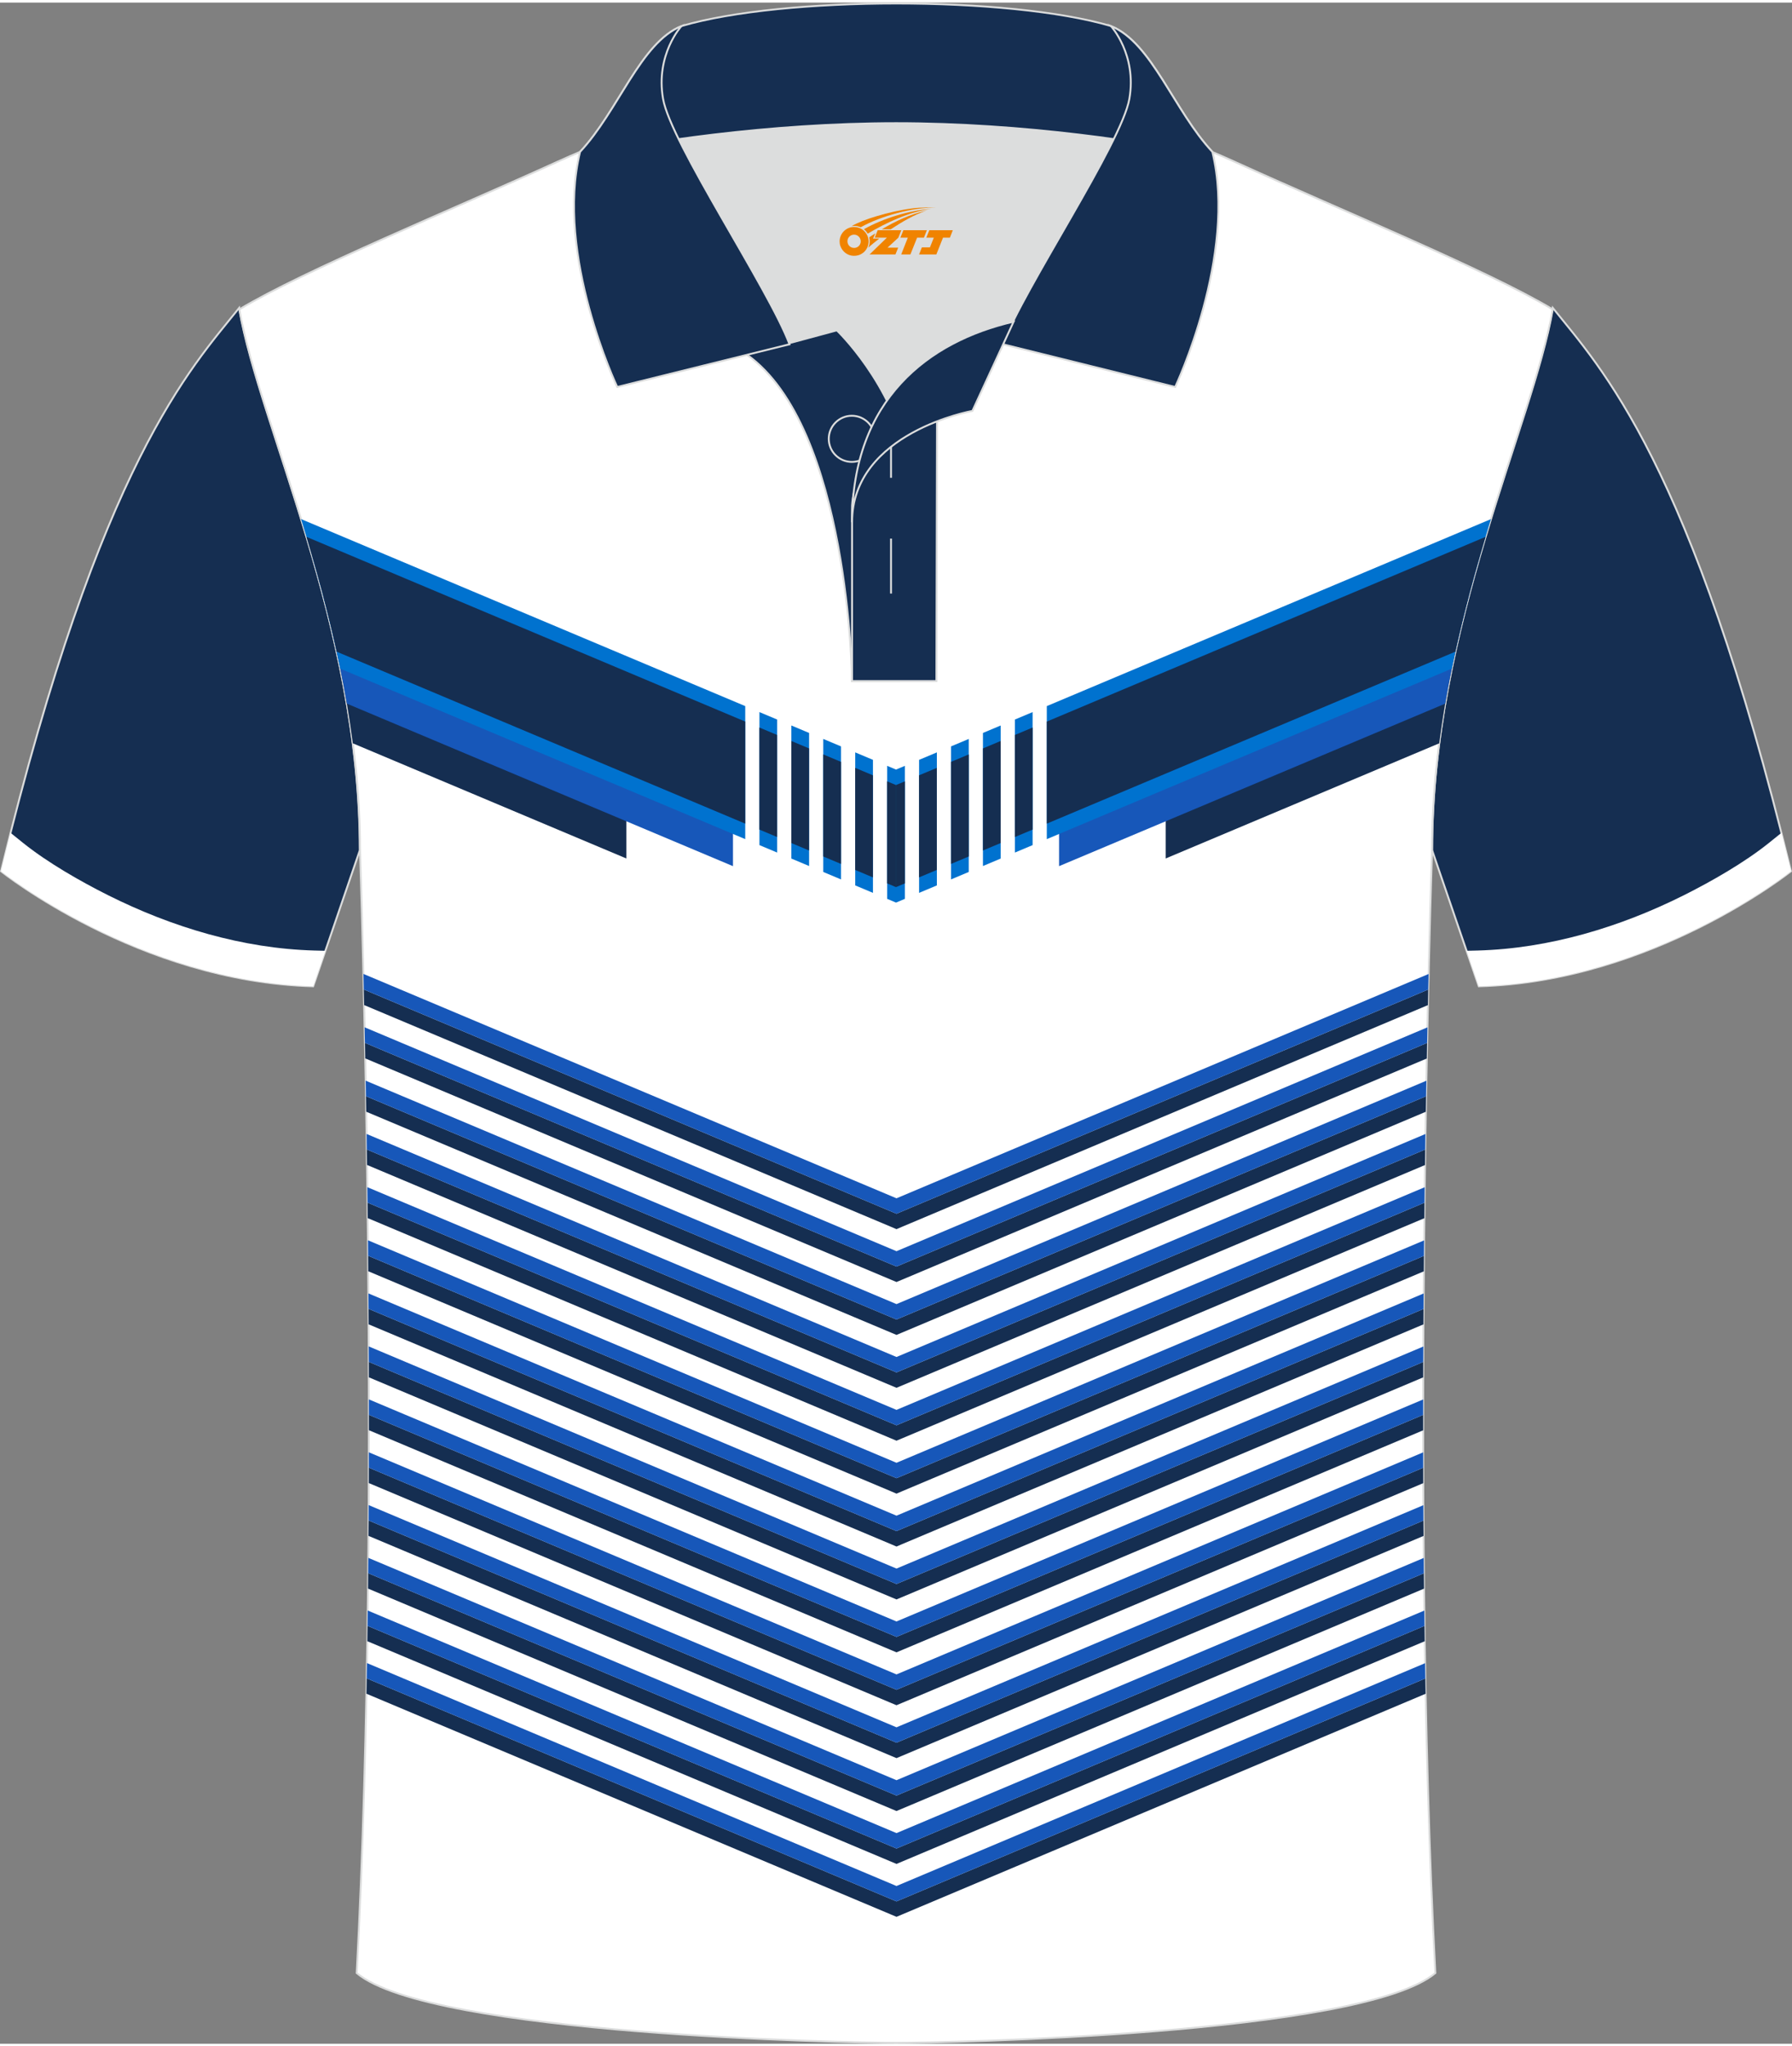 <?xml version="1.0" encoding="utf-8"?>
<!-- Generator: Adobe Illustrator 24.0.1, SVG Export Plug-In . SVG Version: 6.00 Build 0)  -->
<svg xmlns="http://www.w3.org/2000/svg" xmlns:xlink="http://www.w3.org/1999/xlink" version="1.1" id="图层_1" x="0px" y="0px" width="379.8px" height="433.5px" viewBox="0 0 379.95 432.57" enable-background="new 0 0 379.95 432.57" xml:space="preserve">
<rect x="0" y="0" width="379.95" height="432.57" fill="#808080" stroke="none"/>
<g>
	
		<path fill-rule="evenodd" clip-rule="evenodd" fill="#152E51" stroke="#DCDDDD" stroke-width="0.4" stroke-miterlimit="22.926" d="   M50.72,64.69C40.49,77.49,21.38,97.1,0.22,184.08c0,0,29.17,23.37,66.18,24.39c0,0,7.16-20.81,9.89-28.83   C76.29,131.88,55,89.43,50.72,64.69z"/>
	<path fill-rule="evenodd" clip-rule="evenodd" fill="#FFFFFF" d="M4.99,178.16c5.15,4.12,12.1,8.09,17.95,11.02   c13.52,6.76,28.52,11.29,43.7,11.71l2.34,0.06l-2.58,7.51c-37.01-1.02-66.18-24.39-66.18-24.39c0.67-2.77,1.35-5.48,2.02-8.12   L4.99,178.16z"/>
</g>
<g>
	
		<path fill-rule="evenodd" clip-rule="evenodd" fill="#152E51" stroke="#DCDDDD" stroke-width="0.4" stroke-miterlimit="22.926" d="   M329.22,64.69c10.23,12.8,29.34,32.41,50.5,119.39c0,0-29.17,23.37-66.18,24.39c0,0-7.16-20.81-9.89-28.83   C303.65,131.88,324.94,89.43,329.22,64.69z"/>
	<path fill-rule="evenodd" clip-rule="evenodd" fill="#FFFFFF" d="M374.96,178.16c-5.15,4.12-12.1,8.09-17.95,11.02   c-13.52,6.76-28.52,11.29-43.7,11.71l-2.34,0.06l2.58,7.51c37.01-1.02,66.18-24.39,66.18-24.39c-0.67-2.77-1.35-5.48-2.02-8.12   L374.96,178.16z"/>
</g>
<path fill-rule="evenodd" clip-rule="evenodd" fill="#FFFFFF" stroke="#DCDDDD" stroke-width="0.4" stroke-miterlimit="22.926" d="  M189.98,432.37c9.72,0.03,98.75-1.66,114.35-14.78c-5.38-101.09-0.7-237.87-0.7-237.87c0-47.66,21.31-90.01,25.59-114.7  c-13.68-8.23-45.44-21.26-67.38-31.26c-30.14-13.67-34.27-7.75-71.45-7.75c-37.17,0-42.13-5.92-72.27,7.75  c-21.94,9.99-53.7,23.02-67.38,31.26c4.28,24.69,25.59,67.04,25.59,114.7c0,0,4.68,136.79-0.7,237.87  C91.23,430.7,180.25,432.4,189.98,432.37z"/>
<g>
	<g>
		<g>
			<polygon fill-rule="evenodd" clip-rule="evenodd" fill="#152E51" points="302.75,212.46 191.25,259.44 190.08,259.94      188.91,259.44 77.21,212.45 77.13,209.15 190.08,256.67 302.82,209.16    "/>
			<polygon fill-rule="evenodd" clip-rule="evenodd" fill="#1757B9" points="77.06,205.85 190.08,253.4 302.9,205.86 302.82,209.16      190.08,256.67 77.13,209.15    "/>
		</g>
		<g>
			<polygon fill-rule="evenodd" clip-rule="evenodd" fill="#152E51" points="302.52,223.77 191.25,270.65 190.08,271.14      188.91,270.65 77.44,223.75 77.38,220.46 190.08,267.87 302.58,220.47    "/>
			<polygon fill-rule="evenodd" clip-rule="evenodd" fill="#1757B9" points="77.31,217.16 190.08,264.61 302.65,217.17      302.58,220.47 190.08,267.87 77.38,220.46    "/>
		</g>
		<g>
			<polygon fill-rule="evenodd" clip-rule="evenodd" fill="#152E51" points="302.31,235.06 191.25,281.86 190.08,282.35      188.91,281.86 77.65,235.05 77.59,231.76 190.08,279.09 302.37,231.77    "/>
			<polygon fill-rule="evenodd" clip-rule="evenodd" fill="#1757B9" points="77.53,228.47 190.08,275.82 302.43,228.48      302.37,231.77 190.08,279.09 77.59,231.76    "/>
		</g>
		<g>
			<polygon fill-rule="evenodd" clip-rule="evenodd" fill="#152E51" points="302.14,246.35 191.25,293.07 190.08,293.56      188.91,293.07 77.82,246.33 77.77,243.05 190.08,290.3 302.18,243.06    "/>
			<polygon fill-rule="evenodd" clip-rule="evenodd" fill="#1757B9" points="77.72,239.76 190.08,287.03 302.23,239.77      302.18,243.06 190.08,290.3 77.77,243.05    "/>
		</g>
		<g>
			<polygon fill-rule="evenodd" clip-rule="evenodd" fill="#152E51" points="301.99,257.62 191.25,304.28 190.08,304.77      188.91,304.28 77.97,257.6 77.93,254.32 190.08,301.51 302.03,254.33    "/>
			<polygon fill-rule="evenodd" clip-rule="evenodd" fill="#1757B9" points="77.88,251.04 190.08,298.24 302.07,251.05      302.03,254.33 190.08,301.51 77.93,254.32    "/>
		</g>
		<g>
			<polygon fill-rule="evenodd" clip-rule="evenodd" fill="#152E51" points="301.88,268.88 191.25,315.49 190.08,315.99      188.91,315.49 78.08,268.86 78.05,265.58 190.08,312.72 301.91,265.6    "/>
			<polygon fill-rule="evenodd" clip-rule="evenodd" fill="#1757B9" points="78.02,262.3 190.08,309.45 301.94,262.32 301.91,265.6      190.08,312.72 78.05,265.58    "/>
		</g>
		<g>
			<polygon fill-rule="evenodd" clip-rule="evenodd" fill="#152E51" points="301.8,280.12 191.25,326.7 190.08,327.2 188.91,326.7      78.16,280.11 78.14,276.83 190.08,323.93 301.82,276.85    "/>
			<polygon fill-rule="evenodd" clip-rule="evenodd" fill="#1757B9" points="78.12,273.56 190.08,320.66 301.84,273.57      301.82,276.85 190.08,323.93 78.14,276.83    "/>
		</g>
		<g>
			<polygon fill-rule="evenodd" clip-rule="evenodd" fill="#152E51" points="301.75,291.35 191.25,337.92 190.08,338.41      188.91,337.92 78.21,291.34 78.2,288.07 190.08,335.14 301.76,288.08    "/>
			<polygon fill-rule="evenodd" clip-rule="evenodd" fill="#1757B9" points="78.18,284.79 190.08,331.87 301.78,284.81      301.76,288.08 190.08,335.14 78.2,288.07    "/>
		</g>
		<g>
			<polygon fill-rule="evenodd" clip-rule="evenodd" fill="#152E51" points="301.74,302.57 191.25,349.13 190.08,349.62      188.91,349.13 78.22,302.55 78.22,299.29 190.08,346.35 301.74,299.3    "/>
			<polygon fill-rule="evenodd" clip-rule="evenodd" fill="#1757B9" points="78.22,296.02 190.08,343.08 301.74,296.03      301.74,299.3 190.08,346.35 78.22,299.29    "/>
		</g>
		<g>
			<polygon fill-rule="evenodd" clip-rule="evenodd" fill="#152E51" points="301.76,313.77 191.25,360.34 190.08,360.83      188.91,360.34 78.2,313.75 78.21,310.49 190.08,357.56 301.75,310.51    "/>
			<polygon fill-rule="evenodd" clip-rule="evenodd" fill="#1757B9" points="78.21,307.23 190.08,354.3 301.74,307.24      301.75,310.51 190.08,357.56 78.21,310.49    "/>
		</g>
		<g>
			<polygon fill-rule="evenodd" clip-rule="evenodd" fill="#152E51" points="301.83,324.95 191.25,371.55 190.08,372.04      188.91,371.55 78.13,324.94 78.16,321.68 190.08,368.77 301.8,321.7    "/>
			<polygon fill-rule="evenodd" clip-rule="evenodd" fill="#1757B9" points="78.17,318.42 190.08,365.51 301.78,318.44 301.8,321.7      190.08,368.77 78.16,321.68    "/>
		</g>
		<g>
			<polygon fill-rule="evenodd" clip-rule="evenodd" fill="#152E51" points="301.93,336.12 191.25,382.76 190.08,383.25      188.91,382.76 78.03,336.11 78.06,332.85 190.08,379.98 301.89,332.87    "/>
			<polygon fill-rule="evenodd" clip-rule="evenodd" fill="#1757B9" points="78.09,329.6 190.08,376.72 301.86,329.62      301.89,332.87 190.08,379.98 78.06,332.85    "/>
		</g>
		<g>
			<polygon fill-rule="evenodd" clip-rule="evenodd" fill="#152E51" points="302.08,347.27 191.25,393.97 190.08,394.46      188.91,393.97 77.88,347.26 77.93,344.01 190.08,391.2 302.03,344.02    "/>
			<polygon fill-rule="evenodd" clip-rule="evenodd" fill="#1757B9" points="77.97,340.76 190.08,387.93 301.99,340.77      302.03,344.02 190.08,391.2 77.93,344.01    "/>
		</g>
		<g>
			<polygon fill-rule="evenodd" clip-rule="evenodd" fill="#152E51" points="302.27,358.4 191.25,405.18 190.08,405.67      188.91,405.18 77.69,358.39 77.75,355.14 190.08,402.41 302.21,355.16    "/>
			<polygon fill-rule="evenodd" clip-rule="evenodd" fill="#1757B9" points="77.81,351.9 190.08,399.14 302.15,351.92      302.21,355.16 190.08,402.41 77.75,355.14    "/>
		</g>
	</g>
	<g>
		<path fill-rule="evenodd" clip-rule="evenodd" fill="#152E51" d="M132.8,181.38l-57.99-24.4c-1.39-10.72-3.61-21.04-6.17-30.8    l64.16,27V181.38z"/>
		<path fill-rule="evenodd" clip-rule="evenodd" fill="#1757B9" d="M155.41,183.01l-81.86-34.44c-1.88-10.98-4.52-21.48-7.37-31.3    l89.23,37.55V183.01z"/>
		<path fill-rule="evenodd" clip-rule="evenodd" fill="#152E51" d="M247.16,181.38l57.99-24.4c1.39-10.72,3.61-21.04,6.17-30.8    l-64.16,27V181.38z"/>
		<path fill-rule="evenodd" clip-rule="evenodd" fill="#1757B9" d="M224.55,183.01l81.86-34.44c1.88-10.98,4.52-21.48,7.37-31.3    l-89.23,37.55V183.01z"/>
		<path fill-rule="evenodd" clip-rule="evenodd" fill="#0072CF" d="M221.95,177.28l85.85-36.12c2.29-11.21,5.28-21.85,8.32-31.7    l-94.17,39.63V177.28L221.95,177.28z M63.84,109.46c3.04,9.85,6.02,20.49,8.31,31.7l85.86,36.12v-28.19L63.84,109.46L63.84,109.46    z M215.18,180.13l3.76-1.58v-28.19l-3.76,1.58V180.13L215.18,180.13z M208.41,182.98l3.76-1.58V153.2l-3.76,1.58V182.98    L208.41,182.98z M201.64,185.82l3.76-1.58v-28.19l-3.76,1.58V185.82L201.64,185.82z M194.87,188.67l3.77-1.58V158.9l-3.77,1.58    V188.67L194.87,188.67z M189.98,190.73l1.88-0.79v-28.19l-1.88,0.79V190.73z M189.98,190.73l-1.88-0.79v-28.19l1.88,0.79V190.73    L189.98,190.73z M185.09,188.67l-3.76-1.58V158.9l3.76,1.58V188.67L185.09,188.67z M178.32,185.82l-3.77-1.58v-28.19l3.77,1.58    V185.82L178.32,185.82z M171.55,182.98l-3.76-1.58V153.2l3.76,1.58V182.98L171.55,182.98z M164.78,180.13l-3.76-1.58v-28.19    l3.76,1.58V180.13z"/>
		<path fill-rule="evenodd" clip-rule="evenodd" fill="#152E51" d="M308.57,137.56L221.95,174v-21.63l93.03-39.15    C312.67,120.92,310.44,129.06,308.57,137.56L308.57,137.56z M64.98,113.22c2.31,7.7,4.54,15.84,6.41,24.34L158.01,174v-21.63    L64.98,113.22L64.98,113.22z M218.94,175.26l-3.76,1.58v-21.63l3.76-1.58V175.26L218.94,175.26z M212.17,178.11l-3.76,1.58v-21.63    l3.76-1.58V178.11L212.17,178.11z M205.4,180.96l-3.76,1.58v-21.63l3.76-1.58V180.96L205.4,180.96z M198.63,183.81l-3.77,1.58    v-21.63l3.77-1.58V183.81L198.63,183.81z M191.86,186.66l-1.88,0.79v-21.63l1.88-0.79V186.66L191.86,186.66z M188.09,186.66    l1.88,0.79v-21.63l-1.88-0.79V186.66L188.09,186.66z M181.32,183.81l3.76,1.58v-21.63l-3.76-1.58V183.81L181.32,183.81z     M174.55,180.96l3.77,1.58v-21.63l-3.77-1.58V180.96L174.55,180.96z M167.78,178.11l3.76,1.58v-21.63l-3.76-1.58V178.11    L167.78,178.11z M161.01,175.26l3.76,1.58v-21.63l-3.76-1.58V175.26z"/>
	</g>
</g>
<g>
	<path fill-rule="evenodd" clip-rule="evenodd" fill="#DCDDDD" d="M188.05,84.34c6.38-9.03,16.2-14.24,26.7-16.69   c5.19-10.54,15.93-27.57,21.42-38.79c-26.53-6.46-65.79-6.46-92.32,0c6.36,13.02,19.82,33.86,23.45,43.31l10.12-2.72   C177.43,69.46,183.37,75.08,188.05,84.34z"/>
	
		<path fill-rule="evenodd" clip-rule="evenodd" fill="#152E51" stroke="#DCDDDD" stroke-width="0.4" stroke-miterlimit="22.926" d="   M158.34,74.6l19.09-5.14c0,0,11.63,11,15.16,27.59c3.52,16.59-1.84,46.75-1.84,46.75h-10.09   C180.66,143.79,180.13,90.03,158.34,74.6z"/>
	
		<path fill-rule="evenodd" clip-rule="evenodd" fill="#152E51" stroke="#DCDDDD" stroke-width="0.4" stroke-miterlimit="22.926" d="   M180.66,106.59v37.2h17.88l0.14-60.22C189.92,86.45,181.15,97.88,180.66,106.59z"/>
	
		<path fill-rule="evenodd" clip-rule="evenodd" fill="#152E51" stroke="#DCDDDD" stroke-width="0.4" stroke-miterlimit="22.926" d="   M122.71,32.81c13.26-3.23,40.54-7.26,67.31-7.26c26.76,0,54.04,4.03,67.31,7.26l-0.28-1.19c-8.16-8.7-12.81-23.12-21.49-26.65   c-10.84-3.19-28.18-4.78-45.53-4.78c-17.34,0-34.69,1.6-45.53,4.78c-8.69,3.54-13.35,17.95-21.49,26.65L122.71,32.81z"/>
	
		<path fill-rule="evenodd" clip-rule="evenodd" fill="#152E51" stroke="#DCDDDD" stroke-width="0.4" stroke-miterlimit="22.926" d="   M144.48,4.98c0,0-5.53,6-3.9,15.39c1.62,9.4,22.37,40.16,26.82,52.04l-36.53,9.05c0,0-13.27-27.96-7.88-49.83   C131.14,22.92,135.8,8.51,144.48,4.98z"/>
	
		<path fill-rule="evenodd" clip-rule="evenodd" fill="#152E51" stroke="#DCDDDD" stroke-width="0.4" stroke-miterlimit="22.926" d="   M235.55,4.98c0,0,5.53,6,3.91,15.39c-1.62,9.4-22.37,40.16-26.82,52.04l36.53,9.05c0,0,13.27-27.96,7.88-49.83   C248.9,22.92,244.23,8.51,235.55,4.98z"/>
	
		<path fill-rule="evenodd" clip-rule="evenodd" fill="#152E51" stroke="#DCDDDD" stroke-width="0.4" stroke-miterlimit="22.926" d="   M180.61,97.34c2.7,0,4.89-2.19,4.89-4.89c0-2.7-2.2-4.89-4.89-4.89c-2.7,0-4.89,2.2-4.89,4.89   C175.72,95.15,177.92,97.34,180.61,97.34z"/>
	
		<line fill-rule="evenodd" clip-rule="evenodd" fill="none" stroke="#DCDDDD" stroke-width="0.4" stroke-miterlimit="22.926" x1="188.92" y1="113.59" x2="188.92" y2="125.24"/>
	
		<line fill-rule="evenodd" clip-rule="evenodd" fill="none" stroke="#DCDDDD" stroke-width="0.4" stroke-miterlimit="22.926" x1="188.92" y1="89.06" x2="188.92" y2="100.71"/>
	
		<path fill-rule="evenodd" clip-rule="evenodd" fill="#152E51" stroke="#DCDDDD" stroke-width="0.4" stroke-miterlimit="22.926" d="   M214.91,67.62l-8.73,18.91c0,0-25.52,4.54-25.52,23.6C180.66,84.18,196.8,71.79,214.91,67.62z"/>
	
</g>
<g id="图层_x0020_1">
	<path fill="#F08300" d="M178.2,51.63c0.416,1.136,1.472,1.984,2.752,2.032c0.144,0,0.304,0,0.448-0.016h0.016   c0.016,0,0.064,0,0.128-0.016c0.032,0,0.048-0.016,0.08-0.016c0.064-0.016,0.144-0.032,0.224-0.048c0.016,0,0.016,0,0.032,0   c0.192-0.048,0.4-0.112,0.576-0.208c0.192-0.096,0.4-0.224,0.608-0.384c0.672-0.56,1.104-1.408,1.104-2.352   c0-0.224-0.032-0.448-0.08-0.672l0,0C184.04,49.75,183.99,49.58,183.91,49.4C183.44,48.31,182.36,47.55,181.09,47.55C179.4,47.55,178.02,48.92,178.02,50.62C178.02,50.97,178.08,51.31,178.2,51.63L178.2,51.63L178.2,51.63z M182.5,50.65L182.5,50.65C182.47,51.43,181.81,52.03,181.03,51.99C180.24,51.96,179.65,51.31,179.68,50.52c0.032-0.784,0.688-1.376,1.472-1.344   C181.92,49.21,182.53,49.88,182.5,50.65L182.5,50.65z"/>
	<polygon fill="#F08300" points="196.53,48.23 ,195.89,49.82 ,194.45,49.82 ,193.03,53.37 ,191.08,53.37 ,192.48,49.82 ,190.9,49.82    ,191.54,48.23"/>
	<path fill="#F08300" d="M198.5,43.5c-1.008-0.096-3.024-0.144-5.056,0.112c-2.416,0.304-5.152,0.912-7.616,1.664   C183.78,45.88,181.91,46.6,180.56,47.37C180.76,47.34,180.95,47.32,181.14,47.32c0.48,0,0.944,0.112,1.36,0.288   C186.6,45.29,193.8,43.24,198.5,43.5L198.5,43.5L198.5,43.5z"/>
	<path fill="#F08300" d="M183.97,48.97c4-2.368,8.88-4.672,13.488-5.248c-4.608,0.288-10.224,2-14.288,4.304   C183.49,48.28,183.76,48.6,183.97,48.97C183.97,48.97,183.97,48.97,183.97,48.97z"/>
	<polygon fill="#F08300" points="202.02,48.23 ,201.4,49.82 ,199.94,49.82 ,198.53,53.37 ,198.07,53.37 ,196.56,53.37 ,194.87,53.37    ,195.46,51.87 ,197.17,51.87 ,197.99,49.82 ,196.4,49.82 ,197.04,48.23"/>
	<polygon fill="#F08300" points="191.11,48.23 ,190.47,49.82 ,188.18,51.93 ,190.44,51.93 ,189.86,53.37 ,184.37,53.37 ,188.04,49.82    ,185.46,49.82 ,186.1,48.23"/>
	<path fill="#F08300" d="M196.39,44.09c-3.376,0.752-6.464,2.192-9.424,3.952h1.888C191.28,46.47,193.62,45.04,196.39,44.09z    M185.59,48.91C184.96,49.29,184.9,49.34,184.29,49.75c0.064,0.256,0.112,0.544,0.112,0.816c0,0.496-0.112,0.976-0.32,1.392   c0.176-0.16,0.32-0.304,0.432-0.4c0.272-0.24,0.768-0.64,1.6-1.296l0.32-0.256H185.11l0,0L185.59,48.91L185.59,48.91L185.59,48.91z"/>
</g>
</svg>